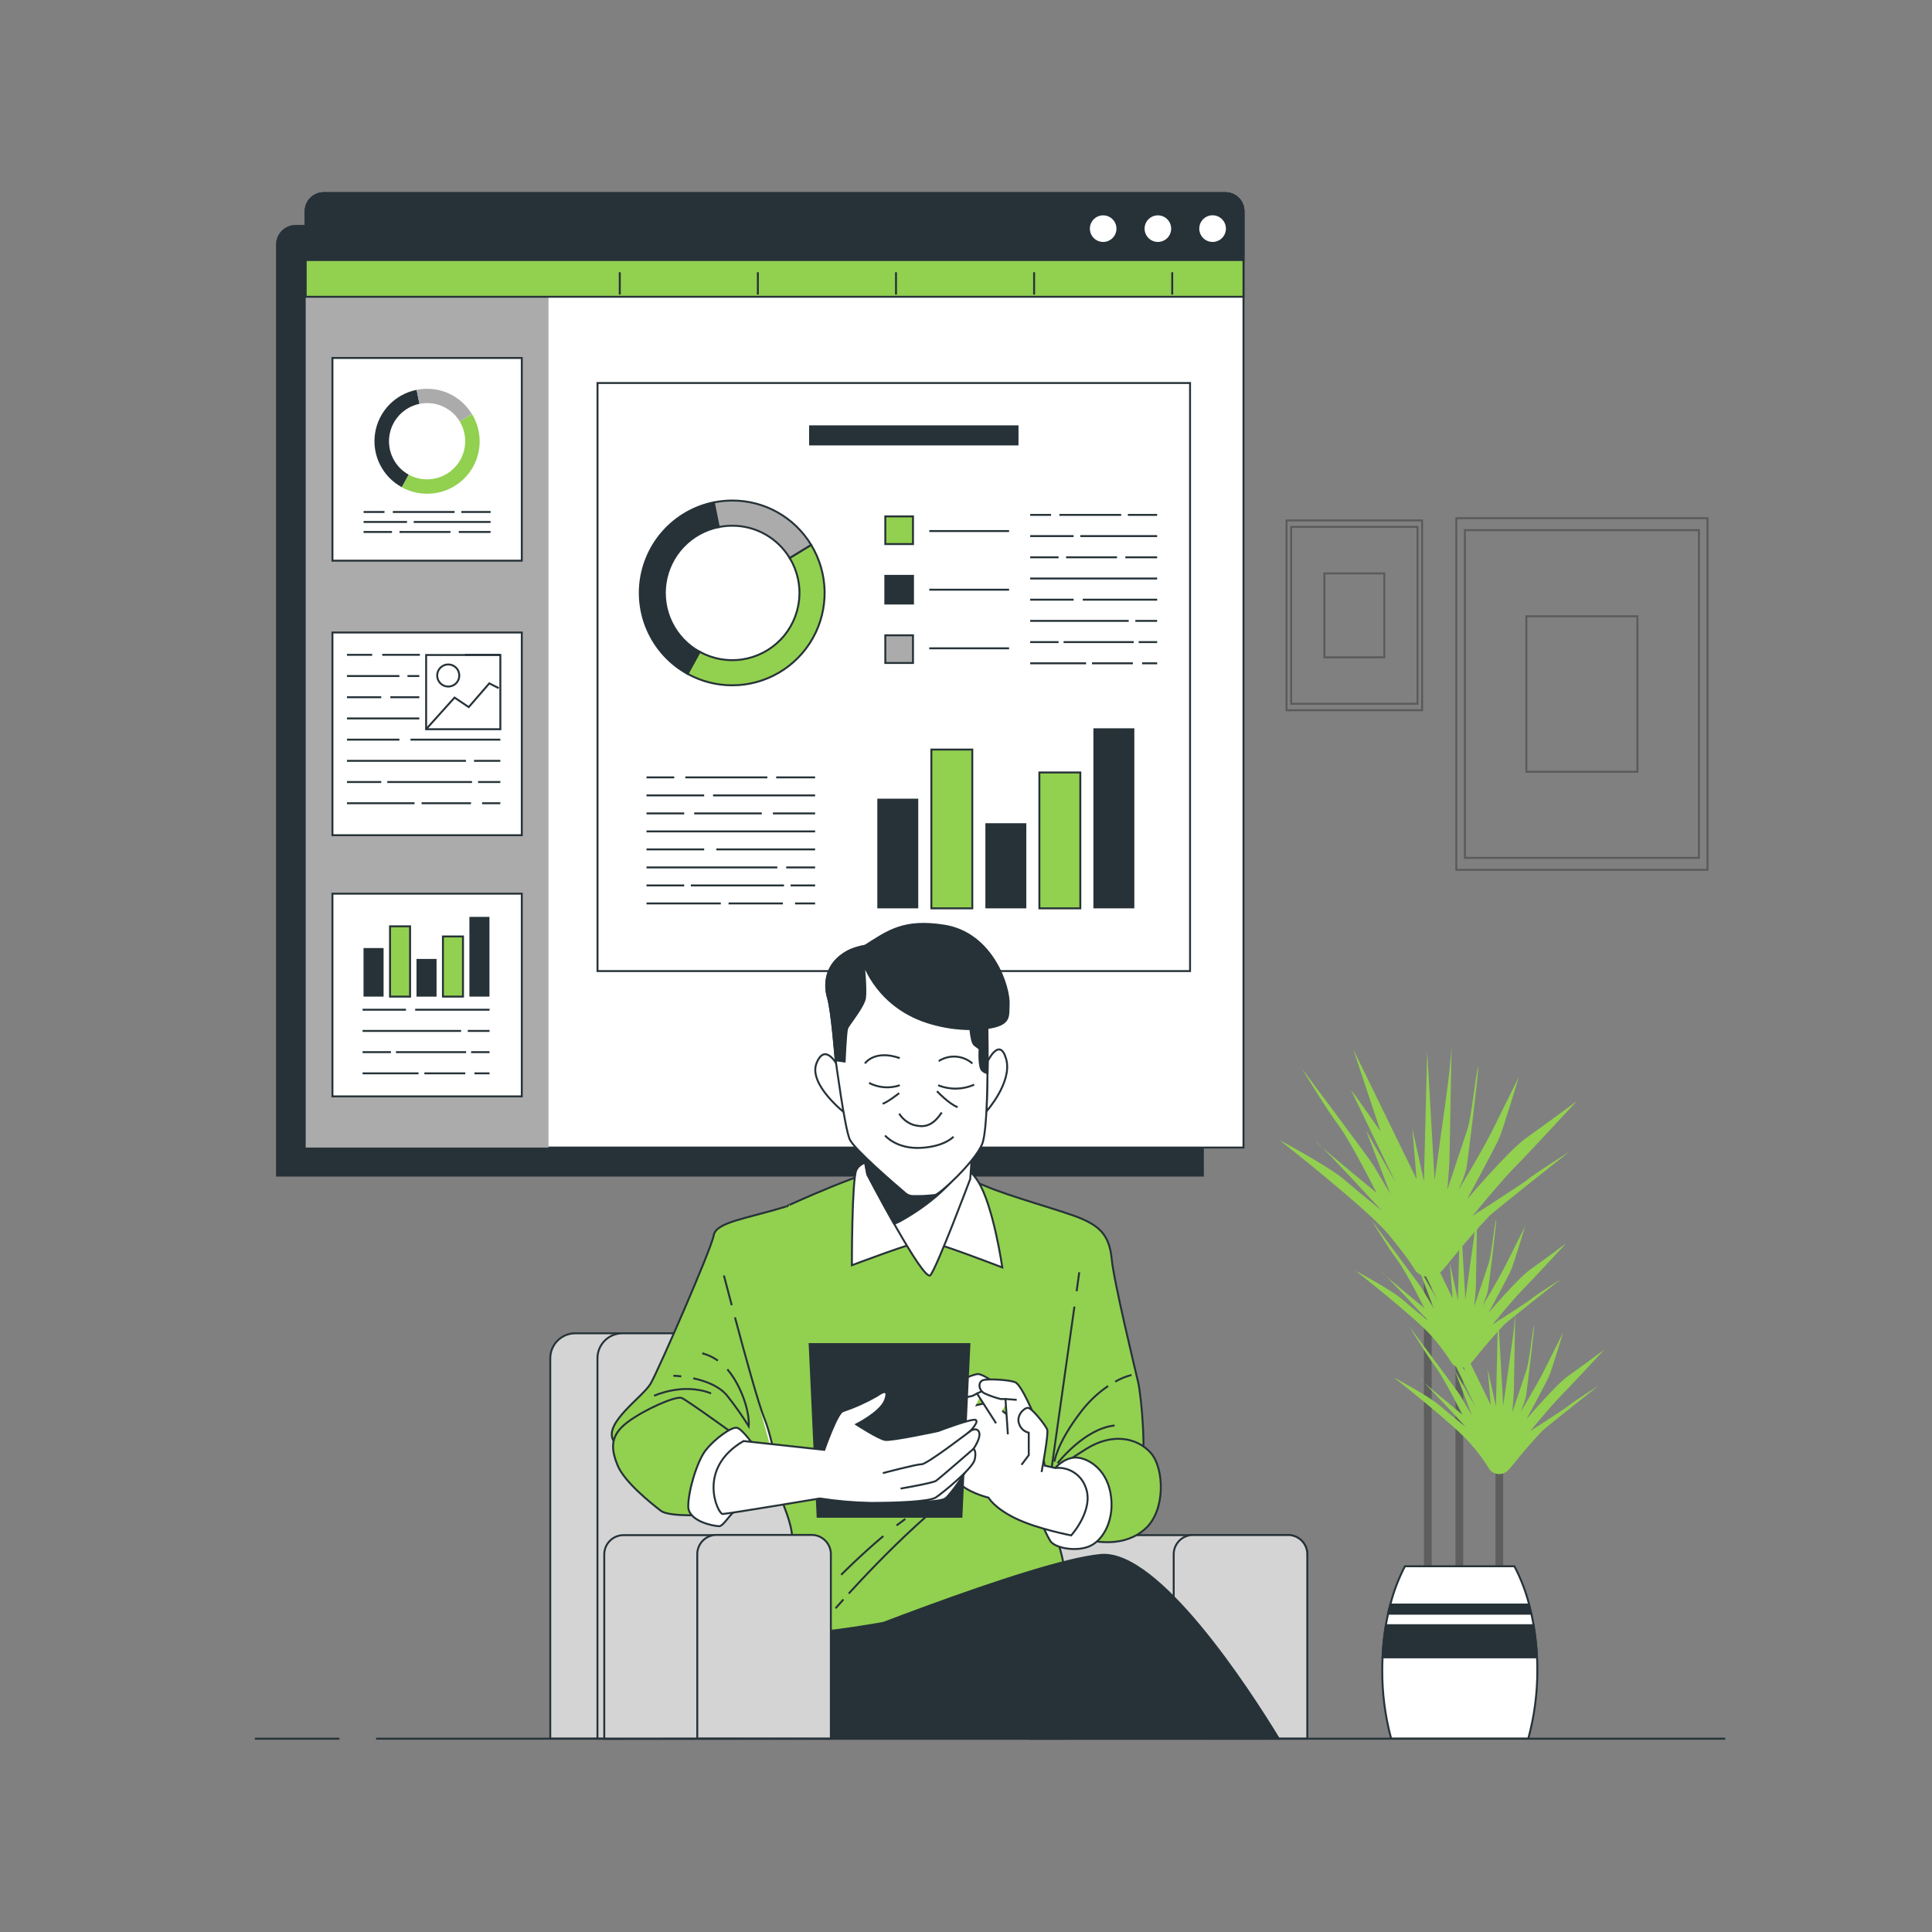 <svg width="1000" height="1000" viewBox="0 0 1000 1000" fill="none" xmlns="http://www.w3.org/2000/svg">
<rect x="0" y="0" width="1000" height="1000" fill="#808080" stroke="none"/>
<g opacity="0.3">
<path d="M883.788 268.224H753.785V450.228H883.788V268.224Z" stroke="black" stroke-miterlimit="10"/>
<path d="M879.365 274.403H758.204V444.026H879.365V274.403Z" stroke="black" stroke-miterlimit="10"/>
<path d="M847.526 318.986H790.036V399.461H847.526V318.986Z" stroke="black" stroke-miterlimit="10"/>
</g>
<g opacity="0.3">
<path d="M736.089 269.38H665.912V367.624H736.089V269.38Z" stroke="black" stroke-miterlimit="10"/>
<path d="M733.702 272.715H668.303V364.268H733.702V272.715Z" stroke="black" stroke-miterlimit="10"/>
<path d="M716.521 296.787H685.49V340.234H716.521V296.787Z" stroke="black" stroke-miterlimit="10"/>
</g>
<path d="M755.35 818.524V687.284" stroke="#5E5E5E" stroke-width="4" stroke-miterlimit="10"/>
<path d="M739.014 821.185V639.926" stroke="#5E5E5E" stroke-width="4" stroke-miterlimit="10"/>
<path d="M776.046 822.066V758.411" stroke="#5E5E5E" stroke-width="4" stroke-miterlimit="10"/>
<path d="M732.667 657.796C732.667 657.796 729.398 651.8 718.473 638.69C707.547 625.579 662.22 590.076 662.22 590.076C662.22 590.076 687.899 603.729 696.097 610.826C704.295 617.923 715.22 626.663 715.22 626.663C715.22 626.663 684.629 593.362 681.343 591.177C678.057 588.992 712.459 617.381 712.459 617.381C712.459 617.381 699.366 591.177 692.811 582.437C686.255 573.697 673.755 552.947 673.755 552.947C673.755 552.947 709.326 600.375 710.901 603.187C712.476 605.998 719.641 617.94 719.641 617.94L707.073 585.164L722.318 611.927C722.318 611.927 700.467 566.599 699.383 564.414C698.299 562.229 714.628 585.706 714.628 585.706L700.433 543.122L733.209 610.284L731.024 584.08L737.02 611.385L738.714 544.207L742.542 610.826C742.542 610.826 748.538 568.242 749.639 559.502C750.74 550.762 751.333 541.479 751.333 541.479C751.333 541.479 750.232 599.358 750.232 601.001C750.232 602.645 749.148 615.755 749.148 615.755L759.515 584.622C761.7 578.067 763.885 555.674 764.986 552.439C766.087 549.203 759.515 602.678 758.973 604.948C758.01 608.511 756.729 611.981 755.144 615.315C753.451 618.601 767.171 595.666 772.083 585.825L786.193 557.334C786.193 557.334 777.995 584.639 775.81 589.517C773.624 594.395 759.43 620.65 759.43 620.65C759.43 620.65 780.739 595.53 790.021 588.975C799.303 582.42 816.225 569.852 816.225 569.852C816.225 569.852 788.937 599.358 783.466 604.762C777.995 610.165 762.157 629.34 762.157 629.34C762.157 629.34 789.462 611.859 791.105 610.216C792.748 608.573 812.414 596.022 812.414 596.022C812.414 596.022 772.761 627.341 770.897 629.34C755.06 646.278 749.606 654.459 746.32 657.729C745.472 658.705 744.426 659.488 743.252 660.028C742.077 660.567 740.801 660.849 739.509 660.856C738.216 660.862 736.937 660.592 735.757 660.065C734.578 659.537 733.524 658.764 732.667 657.796Z" fill="#92D050"/>
<path d="M751.523 705.682C748.559 700.893 745.199 696.36 741.478 692.132C733.754 682.866 701.689 657.763 701.689 657.763C701.689 657.763 719.848 667.418 725.641 672.432C731.434 677.446 739.191 683.645 739.191 683.645C739.191 683.645 717.561 660.084 715.24 658.526C712.92 656.967 737.26 677.073 737.26 677.073C737.26 677.073 727.995 658.526 723.354 652.343C718.713 646.161 709.803 631.492 709.803 631.492C709.803 631.492 734.906 665.098 736.075 667.063L742.257 677.497L733.365 654.308L744.188 673.245C744.188 673.245 728.74 641.181 727.961 639.639C727.182 638.098 738.785 654.698 738.785 654.698L728.74 624.564L751.912 672.076L750.371 653.546L754.622 672.856L755.774 625.343L758.45 672.517C758.45 672.517 762.685 642.383 763.532 636.218C764.379 630.052 764.684 623.463 764.684 623.463C764.684 623.463 763.922 664.403 763.922 665.572C763.922 666.741 763.142 676.006 763.142 676.006L770.494 653.986C772.035 649.345 773.577 633.507 774.356 631.187C775.135 628.866 770.494 666.758 770.104 668.265C769.424 670.792 768.517 673.253 767.394 675.617C766.242 677.937 775.863 661.71 779.37 654.748L789.414 634.659C789.414 634.659 783.621 653.986 782.08 657.458C780.538 660.931 770.494 679.479 770.494 679.479C770.494 679.479 785.552 661.71 792.124 657.069C798.696 652.428 810.655 643.518 810.655 643.518C810.655 643.518 791.345 664.369 787.483 668.231C783.621 672.093 772.425 685.627 772.425 685.627C772.425 685.627 791.735 673.262 792.887 672.076C794.038 670.891 807.962 662.049 807.962 662.049C807.962 662.049 779.912 684.188 778.59 685.61C767.394 697.586 763.532 703.379 761.211 705.699C760.606 706.389 759.86 706.941 759.024 707.319C758.188 707.697 757.281 707.891 756.363 707.889C755.446 707.888 754.539 707.69 753.704 707.31C752.869 706.929 752.126 706.374 751.523 705.682Z" fill="#92D050"/>
<path d="M771.182 760.832C768.22 756.041 764.86 751.508 761.137 747.281C753.413 737.999 721.349 712.896 721.349 712.896C721.349 712.896 739.507 722.551 745.3 727.582C751.093 732.612 758.85 738.778 758.85 738.778C758.85 738.778 737.22 715.216 734.899 713.675C732.579 712.134 756.919 732.206 756.919 732.206C756.919 732.206 747.654 713.675 743.013 707.492C738.372 701.31 729.462 686.624 729.462 686.624C729.462 686.624 754.565 720.23 755.734 722.195C756.903 724.16 761.899 732.629 761.899 732.629L753.024 709.457L763.83 728.411C763.83 728.411 748.382 696.347 747.62 694.805C746.858 693.264 758.444 709.779 758.444 709.779L748.399 679.645L771.588 727.158L770.03 708.61L774.281 727.92L775.382 680.475L778.076 727.615C778.076 727.615 782.327 697.482 783.157 691.299C783.987 685.117 784.309 678.544 784.309 678.544C784.309 678.544 783.547 719.502 783.547 720.654C783.547 721.805 782.768 731.088 782.768 731.088L790.102 709.068C791.643 704.426 793.202 688.589 793.964 686.268C794.726 683.948 790.102 721.839 789.712 723.364C789.036 725.884 788.134 728.339 787.019 730.698C785.85 733.019 795.489 716.792 798.995 709.847L809.039 689.758C809.039 689.758 803.246 709.068 801.688 712.54C800.13 716.012 790.102 734.56 790.102 734.56C790.102 734.56 805.177 716.792 811.733 712.15C818.288 707.509 830.365 698.6 830.365 698.6C830.365 698.6 810.953 719.502 807.108 723.33C803.263 727.158 792.033 740.709 792.033 740.709C792.033 740.709 811.36 728.344 812.512 727.158C813.664 725.972 827.57 717.113 827.57 717.113C827.57 717.113 799.537 739.269 798.216 740.675C787.019 752.65 783.157 758.444 780.837 760.764C780.239 761.456 779.501 762.012 778.671 762.395C777.841 762.778 776.939 762.98 776.025 762.986C775.11 762.992 774.206 762.804 773.37 762.432C772.535 762.061 771.789 761.515 771.182 760.832Z" fill="#92D050"/>
<path d="M791.025 899.934C794.167 888.403 795.746 876.501 795.717 864.549C795.717 862.296 795.717 860.061 795.564 857.859C795.314 852.277 794.72 846.716 793.786 841.208C793.447 839.192 793.058 837.21 792.634 835.263C792.278 833.653 791.889 832.061 791.482 830.503C789.708 823.632 787.15 816.989 783.86 810.702H727.184C723.924 816.995 721.389 823.638 719.629 830.503C719.205 832.061 718.833 833.653 718.477 835.263C718.037 837.21 717.664 839.192 717.308 841.208C716.403 846.718 715.837 852.279 715.615 857.859C715.496 860.061 715.462 862.296 715.462 864.549C715.397 876.498 716.947 888.4 720.069 899.934H791.025Z" fill="white" stroke="#263238" stroke-miterlimit="10"/>
<path d="M791.395 830.5H719.626C719.203 832.058 718.83 833.65 718.474 835.259H792.547C792.191 833.65 791.801 832.058 791.395 830.5ZM793.698 841.205H717.306C716.4 846.715 715.835 852.276 715.612 857.855H795.545C795.271 852.272 794.655 846.712 793.698 841.205Z" fill="#263238" stroke="#263238" stroke-miterlimit="10"/>
<path d="M153.019 116.936H622.606V608.493H143.364V126.574C143.364 124.014 144.381 121.558 146.192 119.747C148.002 117.937 150.458 116.919 153.019 116.919V116.936Z" fill="#263238" stroke="#263238" stroke-miterlimit="10"/>
<path d="M167.547 100H634.305C636.776 100 639.145 100.982 640.893 102.729C642.64 104.476 643.621 106.845 643.621 109.316V593.961H158.231V109.316C158.231 106.845 159.212 104.476 160.959 102.729C162.706 100.982 165.076 100 167.547 100Z" fill="white" stroke="#263238" stroke-miterlimit="10"/>
<path d="M167.547 100H274.581C277.052 100 279.422 100.982 281.169 102.729C282.916 104.476 283.898 106.845 283.898 109.316V593.961H158.231V109.316C158.231 106.845 159.212 104.476 160.959 102.729C162.706 100.982 165.076 100 167.547 100Z" fill="#ABABAB"/>
<path d="M167.547 100H634.305C636.776 100 639.145 100.982 640.893 102.729C642.64 104.476 643.621 106.845 643.621 109.316V153.61H158.231V109.316C158.231 106.845 159.212 104.476 160.959 102.729C162.706 100.982 165.076 100 167.547 100Z" fill="#92D050" stroke="#263238" stroke-miterlimit="10"/>
<path d="M167.547 100H634.305C636.776 100 639.145 100.982 640.893 102.729C642.64 104.476 643.621 106.845 643.621 109.316V134.588H158.231V109.316C158.231 106.845 159.212 104.476 160.959 102.729C162.706 100.982 165.076 100 167.547 100Z" fill="#263238" stroke="#263238" stroke-miterlimit="10"/>
<path d="M578.379 118.346C578.379 116.885 577.946 115.457 577.134 114.243C576.323 113.028 575.169 112.082 573.82 111.523C572.47 110.964 570.985 110.817 569.553 111.102C568.12 111.387 566.804 112.091 565.771 113.124C564.739 114.156 564.035 115.472 563.75 116.905C563.465 118.337 563.612 119.822 564.171 121.172C564.73 122.521 565.676 123.675 566.891 124.486C568.105 125.298 569.533 125.731 570.994 125.731C572.951 125.726 574.827 124.947 576.211 123.563C577.595 122.179 578.374 120.303 578.379 118.346Z" fill="white" stroke="#263238" stroke-miterlimit="10"/>
<path d="M606.701 118.346C606.701 116.885 606.268 115.457 605.457 114.243C604.645 113.028 603.492 112.082 602.142 111.523C600.793 110.964 599.308 110.817 597.875 111.102C596.443 111.387 595.127 112.091 594.094 113.124C593.061 114.156 592.358 115.472 592.073 116.905C591.788 118.337 591.934 119.822 592.493 121.172C593.052 122.521 593.999 123.675 595.213 124.486C596.428 125.298 597.855 125.731 599.316 125.731C601.273 125.726 603.149 124.947 604.533 123.563C605.917 122.179 606.697 120.303 606.701 118.346Z" fill="white" stroke="#263238" stroke-miterlimit="10"/>
<path d="M635.034 118.344C635.038 116.88 634.607 115.447 633.795 114.227C632.984 113.008 631.829 112.056 630.477 111.494C629.124 110.931 627.636 110.782 626.199 111.065C624.762 111.349 623.441 112.053 622.404 113.087C621.367 114.122 620.661 115.441 620.374 116.877C620.087 118.313 620.232 119.803 620.792 121.156C621.352 122.51 622.301 123.667 623.518 124.481C624.736 125.295 626.168 125.73 627.632 125.73C629.593 125.73 631.473 124.952 632.86 123.568C634.248 122.183 635.03 120.305 635.034 118.344Z" fill="white" stroke="#263238" stroke-miterlimit="10"/>
<path d="M320.797 152.457V140.921" stroke="#263238" stroke-miterlimit="10"/>
<path d="M392.274 152.457V140.921" stroke="#263238" stroke-miterlimit="10"/>
<path d="M463.774 152.457V140.921" stroke="#263238" stroke-miterlimit="10"/>
<path d="M535.251 152.457V140.921" stroke="#263238" stroke-miterlimit="10"/>
<path d="M606.739 152.457V140.921" stroke="#263238" stroke-miterlimit="10"/>
<path d="M615.966 198.243H309.277V502.628H615.966V198.243Z" fill="white" stroke="#263238" stroke-miterlimit="10"/>
<path d="M480.996 274.874H522.292" stroke="#263238" stroke-miterlimit="10"/>
<path d="M480.996 305.225H522.292" stroke="#263238" stroke-miterlimit="10"/>
<path d="M480.996 335.565H522.292" stroke="#263238" stroke-miterlimit="10"/>
<path d="M401.765 402.372H421.905" stroke="#263238" stroke-miterlimit="10"/>
<path d="M354.728 402.372H397.176" stroke="#263238" stroke-miterlimit="10"/>
<path d="M334.637 402.372H348.984" stroke="#263238" stroke-miterlimit="10"/>
<path d="M369.07 411.7H421.901" stroke="#263238" stroke-miterlimit="10"/>
<path d="M334.637 411.7H364.483" stroke="#263238" stroke-miterlimit="10"/>
<path d="M400.051 421.017H421.902" stroke="#263238" stroke-miterlimit="10"/>
<path d="M359.31 421.017H394.305" stroke="#263238" stroke-miterlimit="10"/>
<path d="M334.637 421.017H354.151" stroke="#263238" stroke-miterlimit="10"/>
<path d="M334.637 430.333H421.905" stroke="#263238" stroke-miterlimit="10"/>
<path d="M370.784 439.649H421.905" stroke="#263238" stroke-miterlimit="10"/>
<path d="M334.637 439.649H364.483" stroke="#263238" stroke-miterlimit="10"/>
<path d="M406.931 448.983H421.904" stroke="#263238" stroke-miterlimit="10"/>
<path d="M334.637 448.983H402.341" stroke="#263238" stroke-miterlimit="10"/>
<path d="M409.228 458.3H421.898" stroke="#263238" stroke-miterlimit="10"/>
<path d="M357.585 458.3H405.792" stroke="#263238" stroke-miterlimit="10"/>
<path d="M334.637 458.3H354.151" stroke="#263238" stroke-miterlimit="10"/>
<path d="M411.513 467.617H421.896" stroke="#263238" stroke-miterlimit="10"/>
<path d="M377.104 467.617H405.222" stroke="#263238" stroke-miterlimit="10"/>
<path d="M334.637 467.617H373.088" stroke="#263238" stroke-miterlimit="10"/>
<path d="M583.781 266.508H598.94" stroke="#263238" stroke-miterlimit="10"/>
<path d="M548.345 266.508H580.325" stroke="#263238" stroke-miterlimit="10"/>
<path d="M533.222 266.508H544.029" stroke="#263238" stroke-miterlimit="10"/>
<path d="M559.154 277.479H598.943" stroke="#263238" stroke-miterlimit="10"/>
<path d="M533.222 277.479H555.699" stroke="#263238" stroke-miterlimit="10"/>
<path d="M582.475 288.458H598.939" stroke="#263238" stroke-miterlimit="10"/>
<path d="M551.808 288.458H578.165" stroke="#263238" stroke-miterlimit="10"/>
<path d="M533.222 288.458H547.908" stroke="#263238" stroke-miterlimit="10"/>
<path d="M533.222 299.436H598.943" stroke="#263238" stroke-miterlimit="10"/>
<path d="M560.437 310.396H598.938" stroke="#263238" stroke-miterlimit="10"/>
<path d="M533.222 310.396H555.699" stroke="#263238" stroke-miterlimit="10"/>
<path d="M587.663 321.369H598.944" stroke="#263238" stroke-miterlimit="10"/>
<path d="M533.222 321.369H584.207" stroke="#263238" stroke-miterlimit="10"/>
<path d="M589.389 332.347H598.942" stroke="#263238" stroke-miterlimit="10"/>
<path d="M550.502 332.347H586.802" stroke="#263238" stroke-miterlimit="10"/>
<path d="M533.222 332.347H547.908" stroke="#263238" stroke-miterlimit="10"/>
<path d="M591.138 343.324H598.947" stroke="#263238" stroke-miterlimit="10"/>
<path d="M565.206 343.324H586.379" stroke="#263238" stroke-miterlimit="10"/>
<path d="M533.222 343.324H562.17" stroke="#263238" stroke-miterlimit="10"/>
<path d="M379.014 354.721C370.916 354.719 362.951 352.668 355.859 348.759L362.16 337.359C368.877 341.071 376.631 342.459 384.218 341.308C391.805 340.156 398.799 336.53 404.112 330.993C409.425 325.456 412.76 318.318 413.597 310.69C414.434 303.062 412.727 295.371 408.741 288.813L419.853 282.038C424.266 289.288 426.671 297.582 426.819 306.068C426.968 314.555 424.854 322.927 420.697 330.327C416.539 337.727 410.487 343.886 403.161 348.173C395.836 352.46 387.502 354.72 379.014 354.721Z" fill="#92D050" stroke="#263238" stroke-miterlimit="10"/>
<path d="M355.84 348.76C347.281 344.027 340.378 336.785 336.062 328.009C331.745 319.232 330.223 309.344 331.699 299.676C333.176 290.008 337.581 281.025 344.32 273.937C351.059 266.849 359.809 261.997 369.391 260.036L371.965 272.807C364.994 274.233 358.627 277.761 353.722 282.915C348.817 288.07 345.61 294.604 344.532 301.638C343.454 308.671 344.558 315.866 347.694 322.253C350.83 328.64 355.849 333.912 362.073 337.36L355.84 348.76Z" fill="#263238" stroke="#263238" stroke-miterlimit="10"/>
<path d="M408.725 288.813C405.635 283.702 401.275 279.478 396.068 276.551C390.862 273.625 384.987 272.095 379.014 272.112C376.677 272.112 374.345 272.345 372.053 272.806L369.478 260.035C372.618 259.404 375.812 259.086 379.014 259.086C387.225 259.057 395.302 261.157 402.459 265.179C409.616 269.201 415.609 275.01 419.853 282.038L408.725 288.813Z" fill="#ABABAB" stroke="#263238" stroke-miterlimit="10"/>
<path d="M472.565 267.283H458.235V281.613H472.565V267.283Z" fill="#92D050" stroke="#263238" stroke-miterlimit="10"/>
<path d="M472.565 298.06H458.235V312.39H472.565V298.06Z" fill="#263238" stroke="#263238" stroke-miterlimit="10"/>
<path d="M472.565 328.825H458.235V343.155H472.565V328.825Z" fill="#ABABAB" stroke="#263238" stroke-miterlimit="10"/>
<path d="M475.286 413.397H454.096V470.158H475.286V413.397Z" fill="#263238"/>
<path d="M503.259 387.971H482.069V470.156H503.259V387.971Z" fill="#92D050" stroke="#263238" stroke-miterlimit="10"/>
<path d="M531.22 426.101H510.03V470.158H531.22V426.101Z" fill="#263238"/>
<path d="M559.169 399.829H537.979V470.158H559.169V399.829Z" fill="#92D050" stroke="#263238" stroke-miterlimit="10"/>
<path d="M587.131 376.964H565.94V470.16H587.131V376.964Z" fill="#263238"/>
<path d="M527.173 220.164H418.801V230.547H527.173V220.164Z" fill="#263238"/>
<path d="M270.078 185.289H172.071V290.206H270.078V185.289Z" fill="white" stroke="#263238" stroke-miterlimit="10"/>
<path d="M221.059 255.561C216.462 255.561 211.939 254.396 207.915 252.173L211.506 245.669C215.317 247.763 219.713 248.542 224.012 247.885C228.311 247.228 232.273 245.172 235.285 242.034C238.297 238.897 240.19 234.854 240.671 230.532C241.152 226.21 240.195 221.85 237.947 218.127L244.265 214.282C246.791 218.397 248.171 223.112 248.264 227.939C248.357 232.767 247.158 237.531 244.792 241.74C242.426 245.949 238.978 249.45 234.806 251.879C230.633 254.309 225.887 255.58 221.059 255.561Z" fill="#92D050"/>
<path d="M207.931 252.156C203.042 249.487 199.095 245.376 196.626 240.384C194.157 235.391 193.286 229.759 194.132 224.254C194.978 218.749 197.499 213.638 201.354 209.617C205.208 205.596 210.207 202.86 215.671 201.781L217.128 209.031C213.175 209.844 209.565 211.848 206.784 214.773C204.003 217.698 202.185 221.405 201.572 225.394C200.96 229.383 201.584 233.464 203.359 237.089C205.135 240.713 207.977 243.708 211.505 245.669L207.931 252.156Z" fill="#263238"/>
<path d="M237.952 218.127C236.195 215.212 233.709 212.805 230.739 211.142C227.769 209.479 224.417 208.617 221.014 208.642C219.689 208.644 218.367 208.774 217.067 209.031L215.61 201.781C217.389 201.423 219.199 201.241 221.014 201.239C225.679 201.223 230.269 202.416 234.336 204.702C238.403 206.988 241.808 210.289 244.219 214.282L237.952 218.127Z" fill="#ABABAB"/>
<path d="M238.767 264.998H253.927" stroke="#263238" stroke-miterlimit="10"/>
<path d="M203.32 264.998H235.3" stroke="#263238" stroke-miterlimit="10"/>
<path d="M188.197 264.998H199.004" stroke="#263238" stroke-miterlimit="10"/>
<path d="M214.129 270.163H253.918" stroke="#263238" stroke-miterlimit="10"/>
<path d="M188.197 270.163H210.675" stroke="#263238" stroke-miterlimit="10"/>
<path d="M237.473 275.345H253.92" stroke="#263238" stroke-miterlimit="10"/>
<path d="M206.784 275.345H233.157" stroke="#263238" stroke-miterlimit="10"/>
<path d="M188.197 275.345H202.9" stroke="#263238" stroke-miterlimit="10"/>
<path d="M270.078 327.385H172.071V432.302H270.078V327.385Z" fill="white" stroke="#263238" stroke-miterlimit="10"/>
<path d="M240.656 338.934H258.967" stroke="#263238" stroke-miterlimit="10"/>
<path d="M197.852 338.934H217.331" stroke="#263238" stroke-miterlimit="10"/>
<path d="M179.592 338.934H192.635" stroke="#263238" stroke-miterlimit="10"/>
<path d="M210.911 349.913H217.026" stroke="#263238" stroke-miterlimit="10"/>
<path d="M179.592 349.913H206.728" stroke="#263238" stroke-miterlimit="10"/>
<path d="M202.038 360.884H217.028" stroke="#263238" stroke-miterlimit="10"/>
<path d="M179.592 360.884H197.327" stroke="#263238" stroke-miterlimit="10"/>
<path d="M179.592 371.863H217.026" stroke="#263238" stroke-miterlimit="10"/>
<path d="M212.474 382.841H258.97" stroke="#263238" stroke-miterlimit="10"/>
<path d="M179.592 382.841H206.728" stroke="#263238" stroke-miterlimit="10"/>
<path d="M245.355 393.813H258.974" stroke="#263238" stroke-miterlimit="10"/>
<path d="M179.592 393.813H241.181" stroke="#263238" stroke-miterlimit="10"/>
<path d="M247.454 404.774H258.972" stroke="#263238" stroke-miterlimit="10"/>
<path d="M200.464 404.774H244.318" stroke="#263238" stroke-miterlimit="10"/>
<path d="M179.592 404.774H197.327" stroke="#263238" stroke-miterlimit="10"/>
<path d="M249.53 415.751H258.965" stroke="#263238" stroke-miterlimit="10"/>
<path d="M218.211 415.751H243.788" stroke="#263238" stroke-miterlimit="10"/>
<path d="M179.592 415.751H214.553" stroke="#263238" stroke-miterlimit="10"/>
<path d="M258.982 339.022H220.566V377.439H258.982V339.022Z" stroke="#263238" stroke-miterlimit="10"/>
<path d="M220.566 377.417L235.269 361.071L242.62 365.983L253.257 353.72L258.153 356.176" stroke="#263238" stroke-miterlimit="10"/>
<path d="M232.005 355.365C235.167 355.365 237.73 352.801 237.73 349.639C237.73 346.477 235.167 343.914 232.005 343.914C228.843 343.914 226.279 346.477 226.279 349.639C226.279 352.801 228.843 355.365 232.005 355.365Z" stroke="#263238" stroke-miterlimit="10"/>
<path d="M270.078 462.567H172.071V567.485H270.078V462.567Z" fill="white" stroke="#263238" stroke-miterlimit="10"/>
<path d="M214.899 522.634H253.4" stroke="#263238" stroke-miterlimit="10"/>
<path d="M187.673 522.634H210.133" stroke="#263238" stroke-miterlimit="10"/>
<path d="M242.114 533.607H253.395" stroke="#263238" stroke-miterlimit="10"/>
<path d="M187.673 533.607H238.657" stroke="#263238" stroke-miterlimit="10"/>
<path d="M243.84 544.584H253.393" stroke="#263238" stroke-miterlimit="10"/>
<path d="M204.953 544.584H241.252" stroke="#263238" stroke-miterlimit="10"/>
<path d="M187.673 544.584H202.358" stroke="#263238" stroke-miterlimit="10"/>
<path d="M245.565 555.563H253.391" stroke="#263238" stroke-miterlimit="10"/>
<path d="M219.656 555.563H240.83" stroke="#263238" stroke-miterlimit="10"/>
<path d="M187.673 555.563H216.62" stroke="#263238" stroke-miterlimit="10"/>
<path d="M198.546 490.704H188.162V515.84H198.546V490.704Z" fill="#263238"/>
<path d="M212.258 479.457H201.875V515.84H212.258V479.457Z" fill="#92D050" stroke="#263238" stroke-miterlimit="10"/>
<path d="M225.959 496.347H215.575V515.86H225.959V496.347Z" fill="#263238"/>
<path d="M239.648 484.711H229.264V515.844H239.648V484.711Z" fill="#92D050" stroke="#263238" stroke-miterlimit="10"/>
<path d="M253.348 474.578H242.965V515.84H253.348V474.578Z" fill="#263238"/>
<path d="M529.647 899.934V703.176C529.667 701.479 529.352 699.796 528.721 698.221C528.09 696.646 527.155 695.211 525.968 693.998C524.782 692.785 523.368 691.818 521.808 691.152C520.248 690.486 518.572 690.134 516.875 690.116H297.589C294.164 690.156 290.895 691.554 288.501 694.003C286.106 696.452 284.781 699.751 284.817 703.176V899.934H529.647Z" fill="#D4D4D4" stroke="#263238" stroke-miterlimit="10"/>
<path d="M554.075 899.934V703.176C554.111 699.751 552.786 696.452 550.392 694.003C547.997 691.554 544.728 690.156 541.303 690.116H322.017C320.321 690.134 318.644 690.486 317.084 691.152C315.524 691.818 314.11 692.785 312.924 693.998C311.738 695.211 310.802 696.646 310.171 698.221C309.54 699.796 309.225 701.479 309.245 703.176V899.934H554.075Z" fill="#D4D4D4" stroke="#263238" stroke-miterlimit="10"/>
<path d="M676.654 899.933V804.637C676.681 802.003 675.661 799.465 673.819 797.582C671.977 795.699 669.463 794.624 666.829 794.592H542.941C540.314 794.632 537.811 795.712 535.979 797.595C534.147 799.478 533.136 802.01 533.167 804.637V900.001L676.654 899.933Z" fill="#D4D4D4" stroke="#263238" stroke-miterlimit="10"/>
<path d="M676.651 899.936V804.894C676.757 802.259 675.815 799.689 674.031 797.746C672.247 795.804 669.767 794.647 667.132 794.528H617.028C614.393 794.647 611.912 795.804 610.129 797.746C608.345 799.689 607.403 802.259 607.508 804.894V899.936H676.651Z" fill="#D4D4D4" stroke="#263238" stroke-miterlimit="10"/>
<path d="M652.651 899.934C630.631 885.858 578.223 851.761 567.433 839.176C553.696 823.152 550.834 818.003 539.959 818.578C529.084 819.154 418.002 834.602 418.002 834.602C413.355 840.643 410.214 847.704 408.838 855.2C407.415 864.736 419.001 891.279 422.998 899.934H652.651Z" fill="#263238" stroke="#263238" stroke-miterlimit="10"/>
<path d="M462.131 604.508C463.825 604.61 496.466 607.896 509.559 613.672C522.653 619.448 550.77 626.833 559.934 630.848C569.098 634.862 574.23 639.419 575.382 651.445C576.534 663.471 587.409 708.104 589.119 715.54C590.83 722.977 593.693 754.499 590.271 764.205C586.85 773.911 546.231 775.079 546.231 775.079C546.231 775.079 545.655 790.527 547.925 799.115C550.195 807.703 555.937 821.44 537.05 824.862C518.164 828.283 420.869 848.914 413.992 844.324C407.115 839.734 409.994 804.265 409.994 795.677C409.994 787.089 401.407 769.354 401.407 769.354C393.184 771.346 385.144 774.026 377.371 777.366C367.631 781.94 355.046 779.653 339.022 774.504C322.998 769.354 321.897 754.465 317.324 745.352C312.75 736.239 332.772 723.027 336.769 716.15C340.767 709.273 368.258 646.33 369.41 639.453C370.561 632.576 385.992 630.882 406.674 624.581C406.607 624.547 451.257 603.933 462.131 604.508Z" fill="#92D050" stroke="#263238" stroke-miterlimit="10"/>
<path d="M439.279 824.844C454.202 808.481 490.603 770.42 516.976 758.072" stroke="#263238" stroke-miterlimit="10"/>
<path d="M432.493 832.449C432.493 832.449 433.949 830.755 436.558 827.875" stroke="#263238" stroke-miterlimit="10"/>
<path d="M464.045 789.578C465.57 788.426 467.094 787.291 468.602 786.19" stroke="#263238" stroke-miterlimit="10"/>
<path d="M435.384 815.126C435.384 815.126 445.412 804.962 457.184 795.07" stroke="#263238" stroke-miterlimit="10"/>
<path d="M380.418 681.849C385.5 700.972 392.665 726.837 395.443 733.68C400.016 744.894 402.93 764.001 402.93 764.001" fill="white"/>
<path d="M380.418 681.849C385.5 700.972 392.665 726.837 395.443 733.68C400.016 744.894 402.93 764.001 402.93 764.001" stroke="#263238" stroke-miterlimit="10"/>
<path d="M374.693 660.185C374.693 660.185 376.387 666.537 378.741 675.565L374.693 660.185Z" fill="white"/>
<path d="M374.693 660.185C374.693 660.185 376.387 666.537 378.741 675.565" stroke="#263238" stroke-miterlimit="10"/>
<path d="M371.573 704.259C369.129 702.508 366.385 701.222 363.476 700.464" stroke="#263238" stroke-miterlimit="10"/>
<path d="M358.824 713.407C365.074 714.745 372.629 717.455 376.762 722.892C380.632 727.819 384.239 732.948 387.568 738.255C387.568 738.255 388.398 730.362 382.588 718.319C380.973 714.877 378.918 711.66 376.474 708.749" stroke="#263238" stroke-miterlimit="10"/>
<path d="M348.539 712.102C348.539 712.102 350.148 712.102 352.638 712.407" stroke="#263238" stroke-miterlimit="10"/>
<path d="M338.558 722.467C338.558 722.467 353.515 715.421 368.048 721.231" stroke="#263238" stroke-miterlimit="10"/>
<path d="M556.121 676.292L543.264 767.32" stroke="#263238" stroke-miterlimit="10"/>
<path d="M558.629 658.529L557.257 668.319" stroke="#263238" stroke-miterlimit="10"/>
<path d="M577.207 715.155C579.862 713.622 582.71 712.454 585.676 711.682" stroke="#263238" stroke-miterlimit="10"/>
<path d="M545.76 756.535C545.76 756.535 547.013 746.982 559.463 730.789C563.401 725.586 568.161 721.061 573.556 717.39" stroke="#263238" stroke-miterlimit="10"/>
<path d="M547.415 757.366C547.415 757.366 561.119 739.496 576.905 737.836" stroke="#263238" stroke-miterlimit="10"/>
<path d="M455.248 599.939C455.248 599.939 445.525 600.515 443.221 605.665C440.918 610.814 440.935 654.888 440.935 654.888C440.935 654.888 474.134 642.286 478.708 642.286C483.281 642.286 518.784 656.023 518.784 656.023C518.784 656.023 514.194 623.975 506.182 611.39C498.17 598.805 484.433 599.364 479.859 599.364C475.286 599.364 455.248 599.939 455.248 599.939Z" fill="white" stroke="#263238" stroke-miterlimit="10"/>
<path d="M446.66 595.92L448.946 607.946C448.946 607.946 478.148 664.03 481.57 660.032C484.992 656.035 502.184 610.233 502.184 610.233L503.319 594.209C503.319 594.209 489.582 603.373 481.57 603.373C473.558 603.373 448.946 590.195 448.946 590.195L446.66 595.92Z" fill="white" stroke="#263238" stroke-miterlimit="10"/>
<path d="M503.319 594.209C503.319 594.209 489.582 603.373 481.57 603.373C473.558 603.373 448.946 590.195 448.946 590.195L446.66 595.92L448.946 607.946C448.946 607.946 455.536 620.6 462.819 633.456C463.985 633.02 465.117 632.499 466.207 631.897C498.068 614.027 503.319 594.209 503.319 594.209Z" fill="#263238" stroke="#263238" stroke-miterlimit="10"/>
<path d="M433.88 552.156C433.88 552.156 427.291 538.978 422.684 550.174C418.076 561.371 437.827 576.514 437.827 576.514L433.88 552.156Z" fill="white" stroke="#263238" stroke-miterlimit="10"/>
<path d="M511.266 549.208C511.266 549.208 517.499 536.352 520.802 548.209C524.105 560.066 510.639 575.192 510.639 575.192L511.266 549.208Z" fill="white" stroke="#263238" stroke-miterlimit="10"/>
<path d="M432.561 548.87C432.561 548.87 437.185 583.781 439.81 589.709C442.063 594.791 462.694 612.559 468.724 617.692C469.788 618.595 471.14 619.087 472.535 619.08C476.378 619.169 480.221 618.982 484.037 618.521C486.679 617.861 504.363 601.583 508.293 592.335C512.222 583.086 510.935 529.781 510.935 529.781C510.935 529.781 508.953 494.887 505.007 490.28C501.06 485.673 451.667 485.656 439.15 492.245C426.632 498.834 426.649 510.03 428.614 516.619C430.579 523.208 432.561 548.87 432.561 548.87Z" fill="white" stroke="#263238" stroke-miterlimit="10"/>
<path d="M488.743 479.114C467.773 475.811 459.778 481.875 447.718 489.549C444.756 490.063 441.875 490.963 439.147 492.225C426.646 498.814 426.646 510.01 428.611 516.599C430.576 523.188 432.558 548.783 432.558 548.783L437.182 549.443C437.182 549.443 437.825 534.3 438.486 532.335C439.147 530.37 447.057 521.139 447.718 516.532C448.378 511.924 447.057 498.746 447.057 498.746C447.057 498.746 454.29 521.799 481.95 529.693C488.556 531.617 495.396 532.62 502.277 532.674C502.632 536.451 503.276 540.025 504.428 540.889L507.053 542.871C507.053 542.871 506.393 552.086 508.374 554.05C509.148 554.793 510.128 555.283 511.186 555.456C511.271 545.446 511.186 536.282 511.068 532.098C523.551 530.32 521.688 525.695 522.078 520.106C522.654 510.959 513.761 483.078 488.743 479.114Z" fill="#263238" stroke="#263238" stroke-miterlimit="10"/>
<path d="M465.421 576.428C467.131 579.145 469.719 581.195 472.755 582.238C477.346 583.457 482.241 583.762 487.424 575.818" stroke="#263238" stroke-miterlimit="10"/>
<path d="M458.087 587.722C458.087 587.722 463.897 594.752 476.431 594.142C488.966 593.532 493.539 588.349 493.539 588.349" stroke="#263238" stroke-miterlimit="10"/>
<path d="M449.831 560.519C452.261 561.782 454.921 562.541 457.651 562.751C460.381 562.96 463.126 562.616 465.72 561.739" stroke="#263238" stroke-miterlimit="10"/>
<path d="M485.593 561.74C488.563 562.932 491.74 563.519 494.94 563.467C498.14 563.414 501.296 562.724 504.225 561.435" stroke="#263238" stroke-miterlimit="10"/>
<path d="M447.686 550.44C447.686 550.44 452.581 543.106 465.725 547.679" stroke="#263238" stroke-miterlimit="10"/>
<path d="M485.896 549.208C488.543 547.496 491.674 546.691 494.818 546.914C497.962 547.137 500.948 548.376 503.326 550.445" stroke="#263238" stroke-miterlimit="10"/>
<path d="M465.416 565.807C465.416 565.807 459.606 570.397 456.862 571.312" stroke="#263238" stroke-miterlimit="10"/>
<path d="M484.975 564.804C484.975 564.804 491.395 571.579 495.68 573.053" stroke="#263238" stroke-miterlimit="10"/>
<path d="M540.772 764.411C540.772 764.411 549.072 758.194 562.369 749.877C575.666 741.561 588.522 744.067 595.586 751.961C602.649 759.854 603.479 781.857 592.672 791.411C581.865 800.964 567.349 798.457 558.219 795.967C549.089 793.477 537.893 783.924 537.029 781.857C536.165 779.791 540.772 764.411 540.772 764.411Z" fill="#92D050" stroke="#263238" stroke-miterlimit="10"/>
<path d="M546.179 759.852C546.179 759.852 550.329 754.856 556.139 754.449C561.949 754.043 572.332 759.429 574.772 772.726C577.211 786.022 571.384 796.795 564.388 800.115C557.393 803.435 546.128 801.369 543.639 797.625C541.638 794.196 539.971 790.583 538.659 786.836L546.179 759.852Z" fill="white" stroke="#263238" stroke-miterlimit="10"/>
<path d="M538.254 745.727C538.254 745.727 515.421 727.094 512.931 726.213C510.441 725.333 492.995 730.787 492.995 730.787L497.568 747.81C497.568 747.81 495.485 749.504 488.845 743.66C482.205 737.816 478.055 729.957 475.565 732.447C473.075 734.937 471.821 739.917 477.631 746.15C483.441 752.383 491.335 760.683 495.485 766.476C499.635 772.269 511.678 775.2 511.678 775.2C511.678 775.2 514.591 780.586 525.805 785.989C537.018 791.393 554.448 794.713 554.448 794.713C554.448 794.713 566.491 781.416 561.918 769.796C560.801 766.599 558.634 763.874 555.77 762.065C552.907 760.256 549.515 759.471 546.148 759.836L540.744 758.583L538.254 745.727Z" fill="white" stroke="#263238" stroke-miterlimit="10"/>
<path d="M507.425 722.538C507.425 722.538 493.874 711.511 490.3 712.019C486.726 712.528 478.951 716.356 475.868 718.507C472.785 720.658 475.546 724.842 479.256 724.689C482.183 724.472 485.085 723.995 487.928 723.267L490.113 722.064L499.989 737.495" fill="white"/>
<path d="M507.425 722.538C507.425 722.538 493.874 711.511 490.3 712.019C486.726 712.528 478.951 716.356 475.868 718.507C472.785 720.658 475.546 724.842 479.256 724.689C482.183 724.472 485.085 723.995 487.928 723.267L490.113 722.064L499.989 737.495" stroke="#263238" stroke-miterlimit="10"/>
<path d="M490.117 722.062L495.419 719.64" stroke="#263238" stroke-miterlimit="10"/>
<path d="M523.003 721.723C523.003 721.723 509.452 710.713 505.895 711.221C502.338 711.729 494.529 715.54 491.446 717.709C488.363 719.877 491.124 724.027 494.834 723.891C497.762 723.671 500.664 723.19 503.506 722.451L505.691 721.266L515.55 736.68" fill="white"/>
<path d="M523.003 721.723C523.003 721.723 509.452 710.713 505.895 711.221C502.338 711.729 494.529 715.54 491.446 717.709C488.363 719.877 491.124 724.027 494.834 723.891C497.762 723.671 500.664 723.19 503.506 722.451L505.691 721.266L515.55 736.68" stroke="#263238" stroke-miterlimit="10"/>
<path d="M505.695 721.269L510.997 718.83" stroke="#263238" stroke-miterlimit="10"/>
<path d="M535.377 732.855C535.377 732.855 528.737 716.662 525.417 715.425C522.097 714.189 513.374 713.731 509.647 714.172C505.921 714.612 506.259 719.575 509.647 721.235C512.322 722.447 515.099 723.416 517.947 724.132H520.437L521.674 742.408" fill="white"/>
<path d="M535.377 732.855C535.377 732.855 528.737 716.662 525.417 715.425C522.097 714.189 513.374 713.731 509.647 714.172C505.921 714.612 506.259 719.575 509.647 721.235C512.322 722.447 515.099 723.416 517.947 724.132H520.437L521.674 742.408" stroke="#263238" stroke-miterlimit="10"/>
<path d="M520.434 724.129L526.244 724.552" stroke="#263238" stroke-miterlimit="10"/>
<path d="M539.119 761.921C539.119 761.921 542.862 742.001 542.032 739.901C541.202 737.8 534.139 728.688 532.056 728.688C529.972 728.688 525.839 732.837 527.499 736.987C527.856 738.119 528.504 739.137 529.378 739.94C530.252 740.742 531.321 741.301 532.479 741.561V753.181L528.736 758.177" fill="white"/>
<path d="M539.119 761.921C539.119 761.921 542.862 742.001 542.032 739.901C541.202 737.8 534.139 728.688 532.056 728.688C529.972 728.688 525.839 732.837 527.499 736.987C527.856 738.119 528.504 739.137 529.378 739.94C530.252 740.742 531.321 741.301 532.479 741.561V753.181L528.736 758.177" stroke="#263238" stroke-miterlimit="10"/>
<path d="M497.633 785.076H423.205L419.072 695.708H501.766L497.633 785.076Z" fill="#263238" stroke="#263238" stroke-miterlimit="10"/>
<path d="M384.859 745.879C384.859 745.879 355.674 724.706 352.811 723.571C349.948 722.436 333.925 729.28 324.761 736.157C315.597 743.034 316.173 749.894 319.679 758.482C323.185 767.069 336.838 777.944 342.004 781.942C347.17 785.939 371.765 783.635 371.765 783.635L384.859 745.879Z" fill="#92D050" stroke="#263238" stroke-miterlimit="10"/>
<path d="M390.586 748.744C390.586 748.744 384.285 739.598 381.423 739.022C378.56 738.446 369.972 744.747 365.399 750.472C360.825 756.197 356.235 771.645 356.235 779.657C356.235 787.669 369.972 789.956 372.259 789.956C374.546 789.956 377.984 783.096 381.999 780.809C386.013 778.522 390.586 748.744 390.586 748.744Z" fill="white" stroke="#263238" stroke-miterlimit="10"/>
<path d="M476.427 777.283C476.427 777.283 486.793 777.283 489.283 775.589C491.773 773.895 499.666 762.309 500.92 759.819C502.173 757.329 497.176 757.329 494.28 762.716C491.383 768.102 480.153 772.269 477.341 773.929C474.282 775.272 471.076 776.25 467.788 776.842L476.427 777.283Z" fill="white" stroke="#263238" stroke-miterlimit="10"/>
<path d="M384.855 745.88L426.642 750.437C426.642 750.437 433.418 730.974 436.365 730.398C442.524 728.314 448.464 725.63 454.099 722.387C456.403 720.693 460.401 718.372 458.114 724.673C455.827 730.974 443.225 737.276 443.225 737.276C443.225 737.276 454.675 744.711 458.114 745.287C461.552 745.863 485.588 740.697 485.588 740.697C485.588 740.697 503.323 733.922 505.051 734.972C506.778 736.022 502.188 740.697 502.188 740.697C502.188 740.697 505.576 738.41 506.761 741.273C507.947 744.136 503.899 749.861 503.899 749.861C503.899 749.861 505.593 750.996 504.475 755.586C503.357 760.176 487.875 772.745 484.436 775.048C480.998 777.352 462.687 777.911 450.678 777.911C441.856 777.734 433.057 776.964 424.338 775.607C424.338 775.607 376.267 783.636 373.98 783.636C371.694 783.636 360.243 760.193 384.855 745.88Z" fill="white" stroke="#263238" stroke-miterlimit="10"/>
<path d="M502.193 740.729C502.193 740.729 479.868 757.904 477.006 757.904C474.143 757.904 456.967 762.478 456.967 762.478" fill="white"/>
<path d="M502.193 740.729C502.193 740.729 479.868 757.904 477.006 757.904C474.143 757.904 456.967 762.478 456.967 762.478" stroke="#263238" stroke-miterlimit="10"/>
<path d="M503.905 749.892C503.905 749.892 486.171 765.34 484.443 766.492C482.715 767.644 466.132 770.489 466.132 770.489" fill="white"/>
<path d="M503.905 749.892C503.905 749.892 486.171 765.34 484.443 766.492C482.715 767.644 466.132 770.489 466.132 770.489" stroke="#263238" stroke-miterlimit="10"/>
<path d="M661.898 899.933C646.518 874.678 599.479 801.995 569.667 804.841C533.605 808.228 418.559 855.199 418.559 855.199L627.343 899.933H661.898Z" fill="#263238" stroke="#263238" stroke-miterlimit="10"/>
<path d="M406.013 899.933V804.637C406.04 802.003 405.021 799.465 403.179 797.582C401.337 795.699 398.823 794.624 396.189 794.592H322.591C319.957 794.624 317.443 795.699 315.601 797.582C313.759 799.465 312.739 802.003 312.766 804.637V900.001L406.013 899.933Z" fill="#D4D4D4" stroke="#263238" stroke-miterlimit="10"/>
<path d="M430.05 899.934V804.892C430.109 803.583 429.91 802.275 429.464 801.043C429.017 799.811 428.332 798.679 427.448 797.711C426.564 796.744 425.499 795.96 424.312 795.405C423.125 794.849 421.84 794.533 420.531 794.475H370.427C367.792 794.593 365.311 795.751 363.527 797.693C361.744 799.636 360.801 802.206 360.907 804.841V899.883L430.05 899.934Z" fill="#D4D4D4" stroke="#263238" stroke-miterlimit="10"/>
<path d="M175.675 899.944H131.889" stroke="#263238" stroke-miterlimit="10"/>
<path d="M892.968 899.944H194.644" stroke="#263238" stroke-miterlimit="10"/>
</svg>
